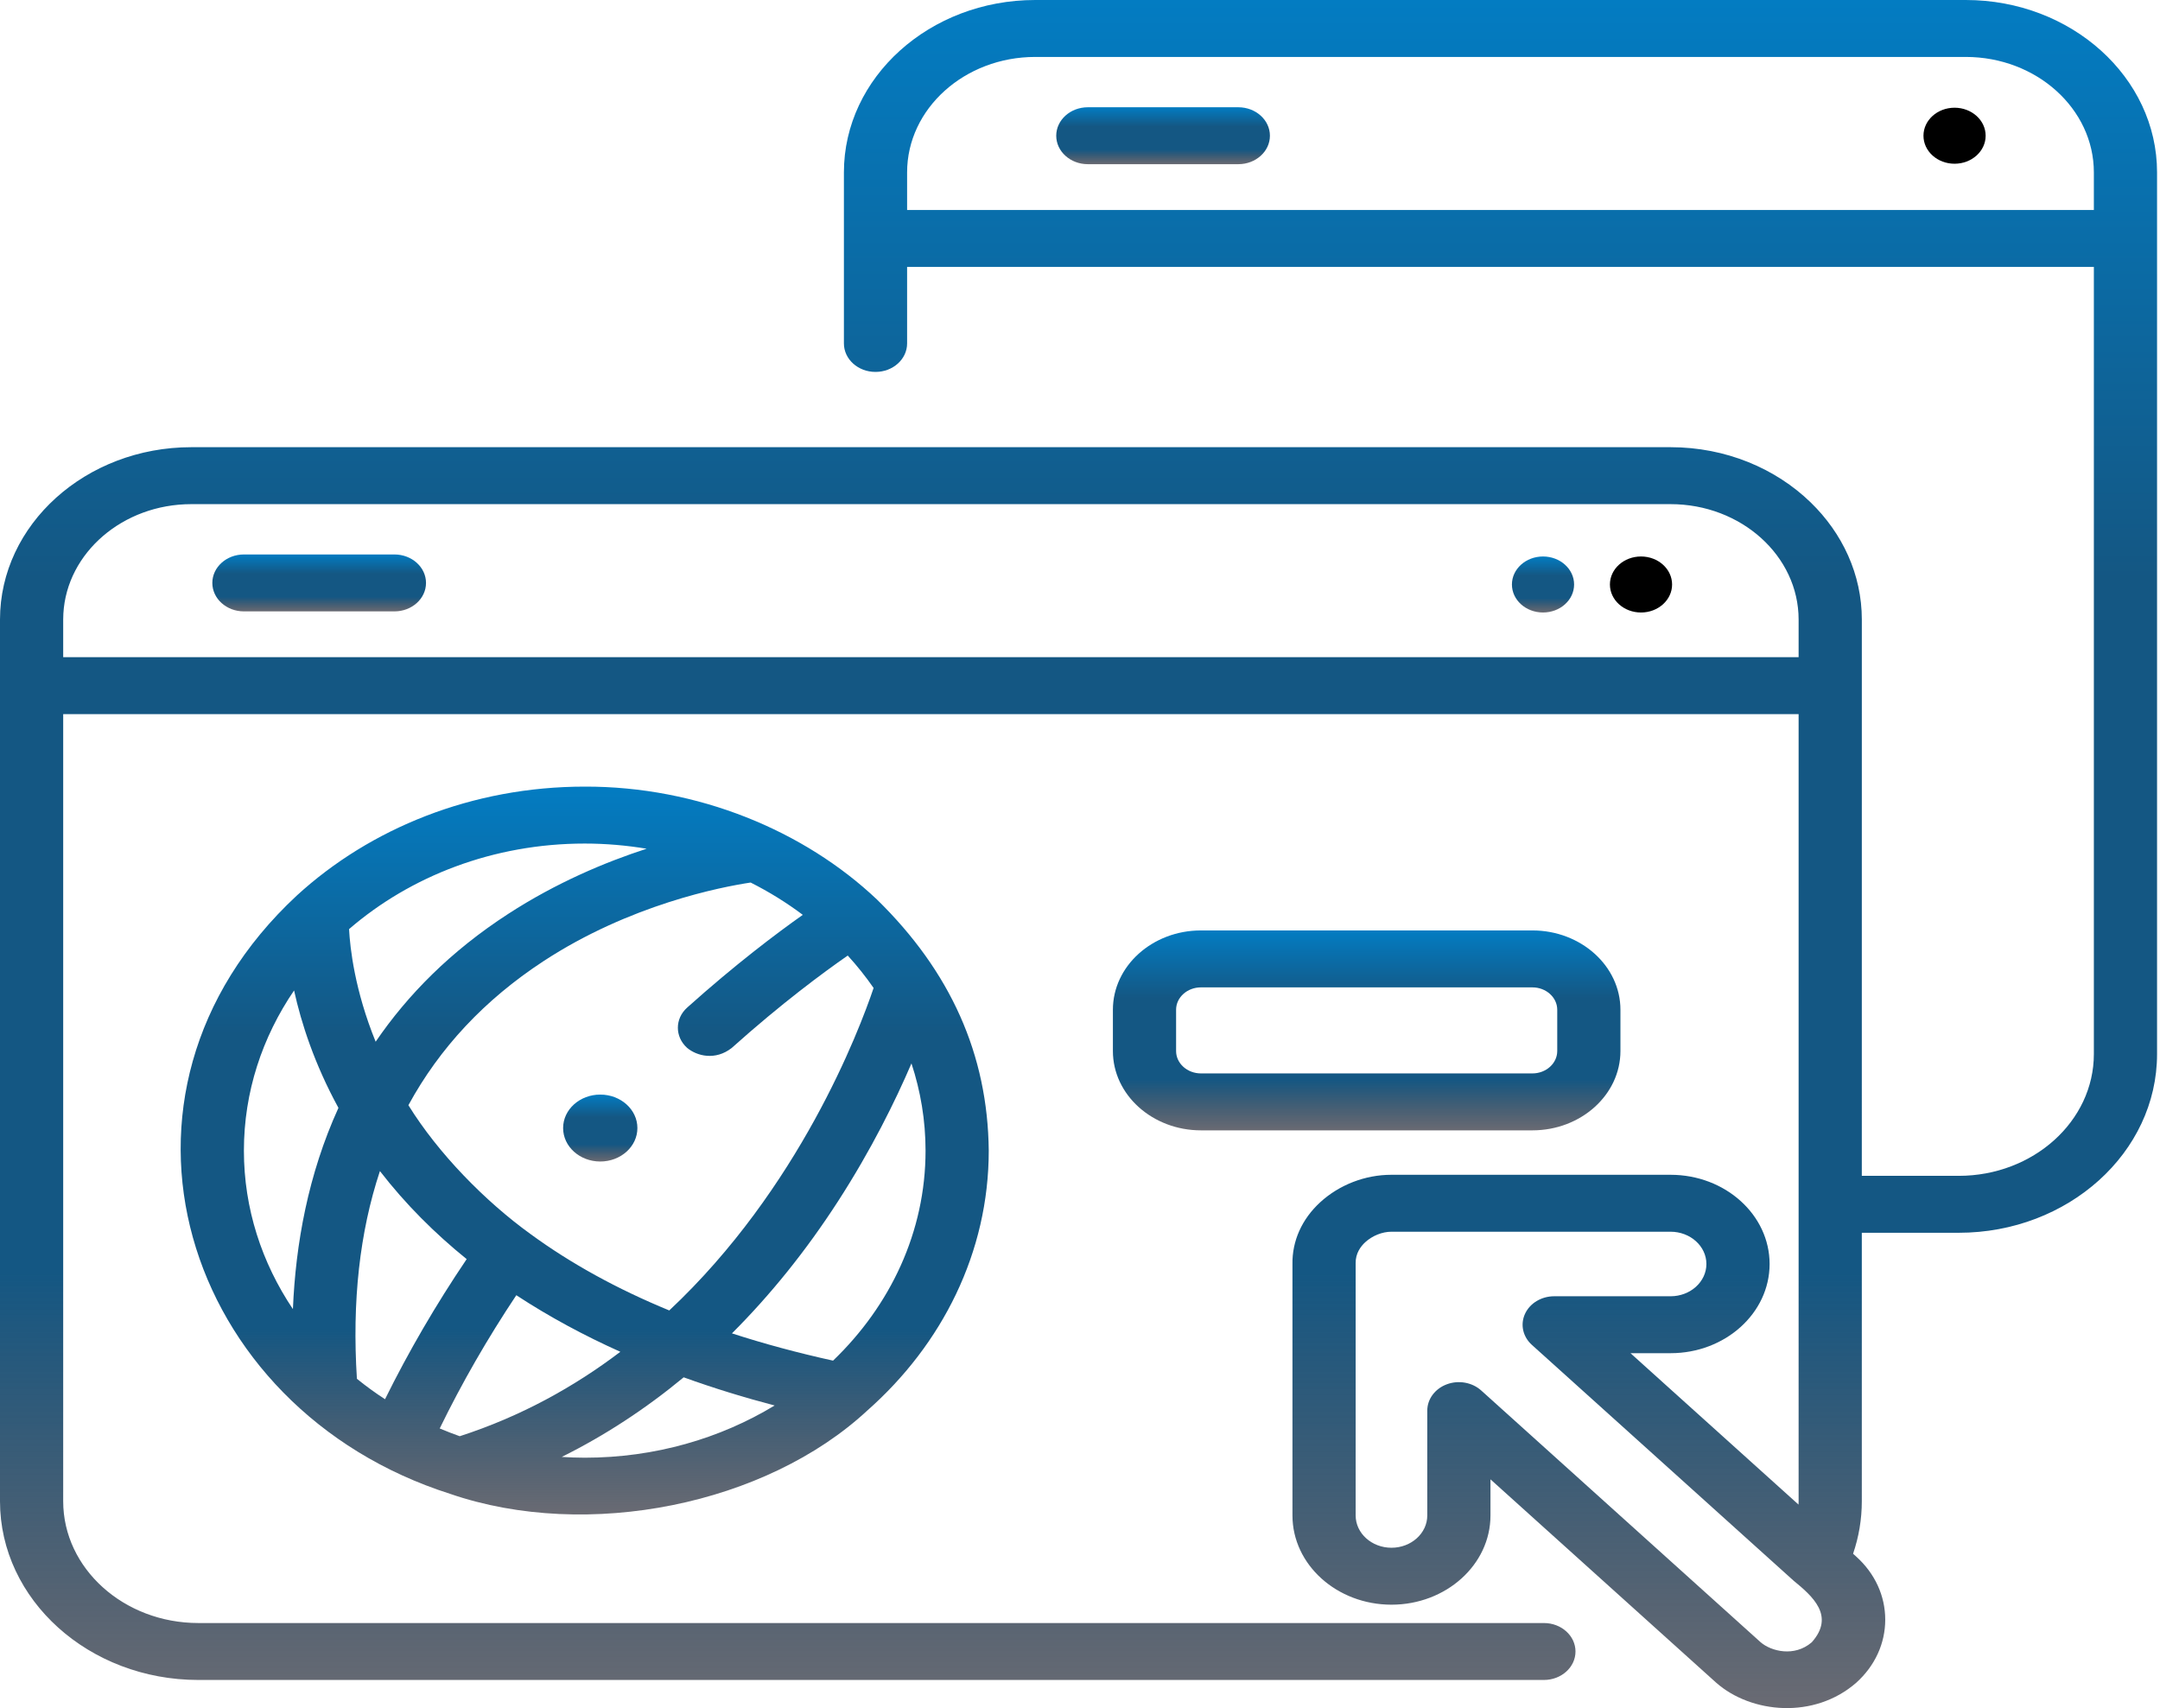 <svg width="569" height="450" viewBox="0 0 569 450" fill="none" xmlns="http://www.w3.org/2000/svg">
<path d="M103.897 146.069H64.257C59.659 146.069 55.934 149.427 55.934 153.569C55.934 157.711 59.659 161.069 64.257 161.069H103.897C108.495 161.069 112.221 157.711 112.221 153.569C112.221 149.427 108.495 146.069 103.897 146.069Z" fill="url(#paint0_linear)"/>
<path d="M517.83 0H517.828H272.703H272.701C244.914 0 222.307 20.37 222.307 45.408V45.41V90.482C222.307 94.624 226.032 97.982 230.63 97.982C235.228 97.982 238.954 94.624 238.954 90.482V70.315H551.577V277.69C551.577 295.379 535.606 309.77 515.974 309.77H490.449L490.454 163.222C490.454 151.311 485.331 140.463 476.975 132.356C467.767 123.418 454.63 117.811 440.063 117.811H50.397C22.608 117.811 0 138.182 0 163.221V163.222V395.5C0 421.46 23.439 442.58 52.25 442.58H406.702C411.3 442.58 415.026 439.222 415.026 435.08C415.026 430.938 411.3 427.58 406.702 427.58H52.25C32.618 427.58 16.647 413.189 16.647 395.5V188.129H473.801V395.5C473.801 395.794 473.786 396.085 473.777 396.378L429.512 356.493H440.079C454.46 356.493 466.159 345.951 466.159 332.993C466.159 320.035 454.46 309.493 440.079 309.493H366.581C366.55 309.493 366.518 309.493 366.487 309.493C359.617 309.493 352.806 312.125 347.785 316.723C342.952 321.151 340.355 326.951 340.467 333.062V399.247C340.467 412.205 352.167 422.747 366.548 422.747C380.929 422.747 392.629 412.205 392.629 399.247V389.726L452.097 443.31C461.316 451.423 477.904 452.978 488.98 443.31C493.906 438.872 496.619 432.971 496.619 426.693C496.619 420.415 493.906 414.515 488.98 410.076L488.148 409.326C489.671 404.87 490.449 400.24 490.449 395.499V324.769H515.974C544.785 324.769 568.224 303.649 568.224 277.689V45.41V45.408C568.224 20.37 545.617 0 517.83 0ZM477.258 432.66C472.657 436.613 466.547 435.009 463.816 432.658L390.191 366.318C387.81 364.172 384.229 363.53 381.12 364.692C378.009 365.853 375.981 368.588 375.981 371.621V399.248C375.981 403.935 371.75 407.748 366.548 407.748C361.346 407.748 357.115 403.935 357.115 399.248V332.994C357.115 332.943 357.113 332.892 357.112 332.842C357.052 330.192 358.461 328.335 359.653 327.244C361.506 325.546 364.122 324.494 366.52 324.494H366.548H440.078C445.279 324.494 449.511 328.307 449.511 332.994C449.511 337.681 445.279 341.494 440.078 341.494H409.417C406.051 341.494 403.014 343.321 401.727 346.124C400.438 348.927 401.15 352.152 403.53 354.297L472.46 416.406C477.415 420.479 483.482 425.671 477.258 432.66ZM16.647 173.129V163.222C16.647 162.894 16.663 162.57 16.675 162.245C16.682 162.05 16.68 161.853 16.692 161.659C17.597 145.615 32.368 132.814 50.395 132.814H440.06C449.363 132.814 457.799 136.224 463.91 141.729C470.018 147.235 473.801 154.837 473.801 163.221V173.13H16.647V173.129ZM238.954 55.315V45.41C238.954 28.642 254.094 15 272.703 15H517.828C536.438 15 551.577 28.642 551.577 45.41V55.315H238.954Z" fill="url(#paint1_linear)"/>
<path d="M326.204 28.256H286.564C281.966 28.256 278.24 31.614 278.24 35.756C278.24 39.898 281.966 43.256 286.564 43.256H326.204C330.802 43.256 334.528 39.898 334.528 35.756C334.528 31.614 330.801 28.256 326.204 28.256Z" fill="url(#paint2_linear)"/>
<path d="M231.03 236.989C211.879 218.853 183.837 207.148 154.032 207.23C124.375 207.23 97.517 218.221 78.199 235.915C21.704 288.418 48.207 371.136 118.566 393.545C154.836 406.021 201.86 396.329 228.47 371.598C248.199 354.181 260.462 329.923 260.462 303.129C260.202 277.769 250.398 255.95 231.03 236.989ZM94.019 363.238C92.718 342.845 94.749 324.581 100.081 308.514C106.847 317.264 114.574 324.956 122.934 331.708C114.838 343.688 107.64 356.055 101.424 368.624C98.852 366.943 96.375 365.151 94.019 363.238ZM115.832 376.319C121.643 364.381 128.409 352.626 136.011 341.217C144.813 346.992 154.053 351.924 163.416 356.126C151.278 365.332 137.24 373.149 121.104 378.367C119.321 377.731 117.559 377.054 115.832 376.319ZM139.849 325.175C127.756 316.463 115.414 303.817 107.583 291.161C115.808 276.057 127.644 263.393 143.085 253.27C165.964 238.271 190.092 233.65 197.742 232.501C202.618 234.96 207.218 237.81 211.479 241.016C204.503 245.938 193.688 254.089 181.021 265.44C177.761 268.361 177.748 273.11 180.989 276.047C183.58 278.213 188.436 279.468 192.76 276.076C205.835 264.359 216.922 256.176 223.318 251.736C225.792 254.439 228.058 257.298 230.131 260.277C226.283 271.65 210.537 313.13 176.304 345.232C162.565 339.581 150.411 332.885 139.849 325.175ZM170.339 223.592C159.466 227.113 146.605 232.512 133.918 240.732C118.745 250.562 107.379 262.082 98.958 274.437C93.451 260.913 92.216 249.782 91.951 244.771C108.089 230.827 129.961 222.231 154.032 222.231C159.602 222.231 165.046 222.713 170.339 223.592ZM77.467 260.931C79.356 269.526 82.823 280.285 89.155 291.863C81.153 309.423 77.865 327.803 77.161 344.88C68.972 332.684 64.251 318.395 64.251 303.129C64.251 287.676 69.09 273.225 77.467 260.931ZM147.976 383.823C159.274 378.211 170.017 371.191 180.098 362.85C188.215 365.779 196.274 368.232 204.062 370.269C189.756 378.952 172.54 384.028 154.032 384.028C151.995 384.027 149.98 383.944 147.976 383.823ZM219.448 358.454C210.079 356.391 201.201 353.994 192.812 351.269C202.989 341.11 212.352 329.482 220.754 316.478C229.559 302.851 235.862 290.029 240.103 280.151C242.504 287.44 243.814 295.148 243.814 303.13C243.814 324.514 234.54 343.974 219.448 358.454Z" fill="url(#paint3_linear)"/>
<path d="M158.123 288.363C152.719 288.363 148.339 292.31 148.339 297.179C148.339 302.048 152.719 305.995 158.123 305.995C163.527 305.995 167.907 302.048 167.907 297.179C167.907 292.31 163.527 288.363 158.123 288.363Z" fill="url(#paint4_linear)"/>
<path d="M432.283 146.602C427.761 146.602 424.094 149.906 424.094 153.981C424.094 158.056 427.759 161.36 432.283 161.36C436.806 161.36 440.472 158.056 440.472 153.981C440.471 149.906 436.806 146.602 432.283 146.602Z" fill="black"/>
<path d="M406.469 146.602C401.947 146.602 398.28 149.906 398.28 153.981C398.28 158.056 401.947 161.36 406.469 161.36C410.992 161.36 414.658 158.056 414.658 153.981C414.658 149.906 410.992 146.602 406.469 146.602Z" fill="url(#paint5_linear)"/>
<path d="M514.88 43.135C519.403 43.135 523.07 39.831 523.07 35.756C523.07 31.681 519.403 28.377 514.88 28.377C510.357 28.377 506.691 31.681 506.691 35.756C506.691 39.831 510.357 43.135 514.88 43.135Z" fill="black"/>
<path d="M426.865 276.889V266.016C426.865 254.493 416.461 245.119 403.673 245.119H316.359C303.571 245.119 293.167 254.494 293.167 266.016V276.889C293.167 288.412 303.571 297.786 316.359 297.786H403.673C416.461 297.787 426.865 288.412 426.865 276.889ZM309.813 276.889V266.016C309.813 262.764 312.75 260.119 316.358 260.119H403.672C407.281 260.119 410.217 262.765 410.217 266.016V276.889C410.217 280.141 407.28 282.786 403.672 282.786H316.358C312.75 282.787 309.813 280.141 309.813 276.889Z" fill="url(#paint6_linear)"/>
<defs>
<linearGradient id="paint0_linear" x1="84.077" y1="146.069" x2="84.077" y2="161.069" gradientUnits="userSpaceOnUse">
<stop stop-color="#037CC2"/>
<stop offset="0.339" stop-color="#145783"/>
<stop offset="0.745" stop-color="#145783"/>
<stop offset="1" stop-color="#292B37" stop-opacity="0.7"/>
</linearGradient>
<linearGradient id="paint1_linear" x1="284.112" y1="0" x2="284.112" y2="449.991" gradientUnits="userSpaceOnUse">
<stop stop-color="#037CC2"/>
<stop offset="0.339" stop-color="#145783"/>
<stop offset="0.745" stop-color="#145783"/>
<stop offset="1" stop-color="#292B37" stop-opacity="0.7"/>
</linearGradient>
<linearGradient id="paint2_linear" x1="306.384" y1="28.256" x2="306.384" y2="43.256" gradientUnits="userSpaceOnUse">
<stop stop-color="#037CC2"/>
<stop offset="0.339" stop-color="#145783"/>
<stop offset="0.745" stop-color="#145783"/>
<stop offset="1" stop-color="#292B37" stop-opacity="0.7"/>
</linearGradient>
<linearGradient id="paint3_linear" x1="154.027" y1="207.23" x2="154.027" y2="398.982" gradientUnits="userSpaceOnUse">
<stop stop-color="#037CC2"/>
<stop offset="0.339" stop-color="#145783"/>
<stop offset="0.745" stop-color="#145783"/>
<stop offset="1" stop-color="#292B37" stop-opacity="0.7"/>
</linearGradient>
<linearGradient id="paint4_linear" x1="158.123" y1="288.363" x2="158.123" y2="305.995" gradientUnits="userSpaceOnUse">
<stop stop-color="#037CC2"/>
<stop offset="0.339" stop-color="#145783"/>
<stop offset="0.745" stop-color="#145783"/>
<stop offset="1" stop-color="#292B37" stop-opacity="0.7"/>
</linearGradient>
<linearGradient id="paint5_linear" x1="406.469" y1="146.602" x2="406.469" y2="161.36" gradientUnits="userSpaceOnUse">
<stop stop-color="#037CC2"/>
<stop offset="0.339" stop-color="#145783"/>
<stop offset="0.745" stop-color="#145783"/>
<stop offset="1" stop-color="#292B37" stop-opacity="0.7"/>
</linearGradient>
<linearGradient id="paint6_linear" x1="360.016" y1="245.119" x2="360.016" y2="297.786" gradientUnits="userSpaceOnUse">
<stop stop-color="#037CC2"/>
<stop offset="0.339" stop-color="#145783"/>
<stop offset="0.745" stop-color="#145783"/>
<stop offset="1" stop-color="#292B37" stop-opacity="0.7"/>
</linearGradient>
</defs>
</svg>
